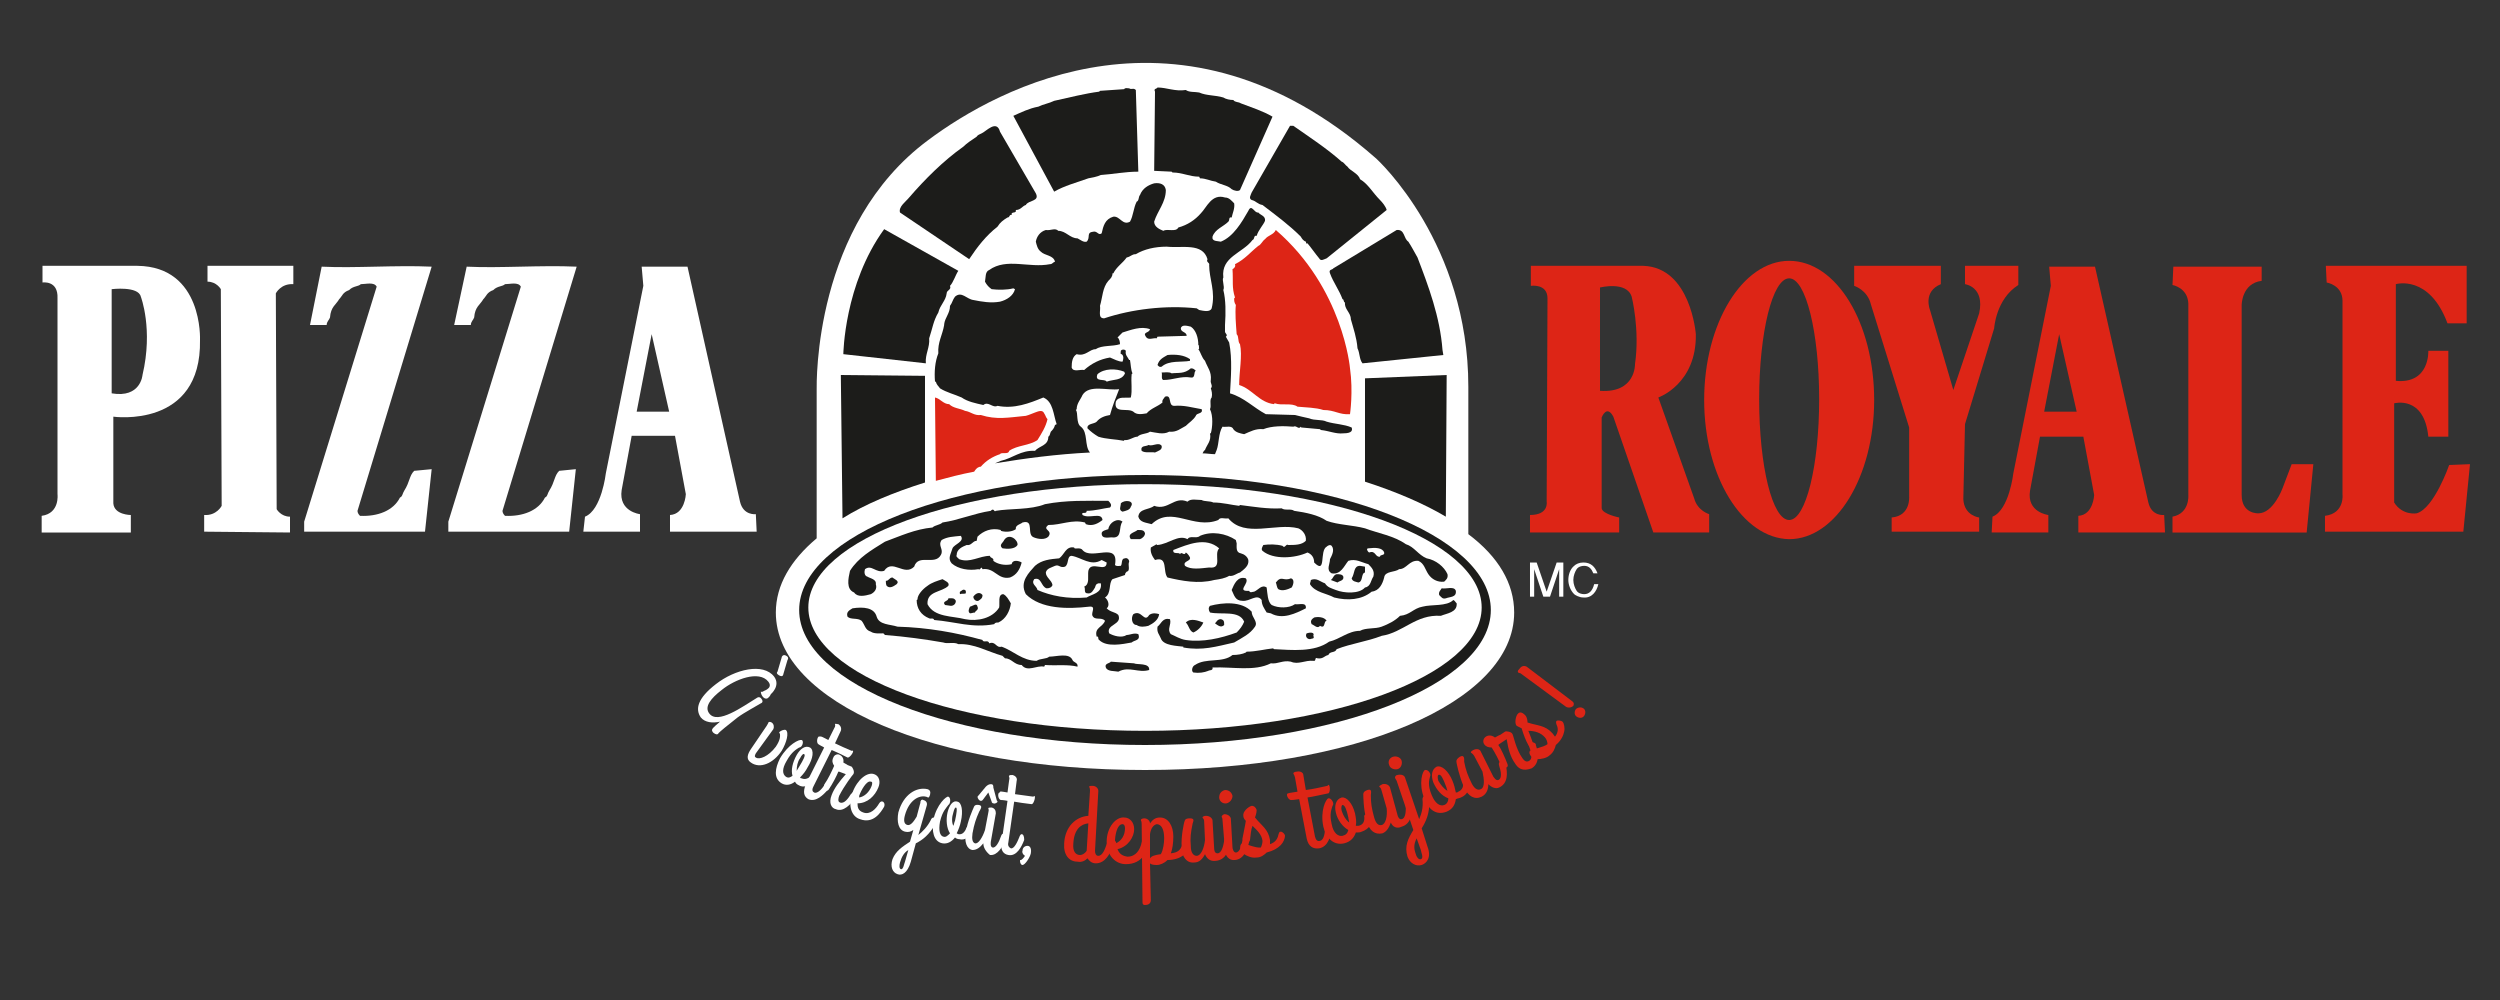 <?xml version="1.0" encoding="utf-8"?>
<!-- Generator: Adobe Illustrator 21.0.2, SVG Export Plug-In . SVG Version: 6.00 Build 0)  -->
<svg version="1.1" id="Layer_2" xmlns="http://www.w3.org/2000/svg" xmlns:xlink="http://www.w3.org/1999/xlink" x="0px" y="0px"
	 viewBox="0 0 300 120" style="enable-background:new 0 0 300 120;" xml:space="preserve">
<rect x="0" y="0" width="300" height="120" fill="#333333" stroke="none"/>
<style type="text/css">
	.st0{fill:#FFFFFF;}
	.st1{fill:#DD2516;}
	.st2{fill:#1C1C1A;}
</style>
<path class="st0" d="M176.2,64.1V46.4c0-17.1-10.7-27.1-11.2-27.5c-23.3-20.4-45.3-8.3-53.6-2.1C97.6,27,98,46,98,46.8v17.8
	c-3.1,2.6-4.9,5.6-4.9,8.9c0,10.8,19,18.9,44.3,18.9c25.3,0,44.3-8.1,44.3-18.9C181.7,70,179.8,66.8,176.2,64.1z"/>
<g>
	<path class="st0" d="M49.7,56.5c-0.6,0.6-0.5,1.3-1.2,2.4c-0.2,0.3-0.2,0.7-0.5,0.8c-0.8,1.6-2.7,2.3-4.8,2.2
		c-0.2-0.2-0.3-0.4-0.3-0.6l8.9-29.3c-4.4-0.2-9.1,0.2-13.2,0L37.2,39h2c0-0.4,0.3-0.6,0.4-0.9c0.1-1.3,0.7-1.5,1.1-2.2
		c0.4-0.4,0.4-0.8,1.2-1.1c0.5-0.5,1.1-0.4,1.4-0.7c0.6,0,1.6-0.3,1.9,0.3l-8.7,28.2l0,1.2H51l0.8-7.5L49.7,56.5z"/>
	<path class="st0" d="M33.2,61.1c0,0,0.5,0.9,1.6,0.9v1.9l-10.3-0.1l0-2c1.5,0.1,2.1-1.1,2.1-1.1l-0.1-26c0,0-0.5-0.9-1.6-0.9v-1.9
		l10.3,0l0,2.2c-1.5-0.1-2.1,1.1-2.1,1.1L33.2,61.1z"/>
	<path class="st0" d="M67.1,56.5c-0.6,0.6-0.5,1.3-1.2,2.4c-0.2,0.3-0.2,0.7-0.5,0.8c-0.8,1.6-2.7,2.3-4.8,2.2
		c-0.2-0.2-0.3-0.4-0.3-0.6l8.9-29.3c-4.4-0.2-9.1,0.2-13.2,0L54.5,39h2c0-0.4,0.3-0.6,0.4-0.9c0.1-1.3,0.7-1.5,1.1-2.2
		c0.4-0.4,0.4-0.8,1.2-1.1c0.5-0.5,1.1-0.4,1.4-0.7c0.6,0,1.6-0.3,1.9,0.3l-8.7,28.2l0,1.2h14.5l0.8-7.5L67.1,56.5z"/>
	<path class="st0" d="M80.3,49.4h-3.9l1.8-9.3L80.3,49.4z M77.2,34.3l-4.5,22.5c0,0-0.5,4.4-2.5,5.2L70,63.8h6.8v-2.1
		c0,0-2.6-0.3-2.2-2.9l1.2-6.5H81l1.3,7c0,0-0.1,2.4-1.9,2.5v2h10.4l-0.1-2.1c0,0-1.5,0.2-1.9-1.5L82.5,32h-5.5L77.2,34.3z"/>
	<path class="st0" d="M5.1,31.9h11.4c7.9,0.1,7.5,8.9,7.5,8.9C24.2,51.5,13.6,50,13.6,50v10.4c0.1,1.4,2.1,1.4,2.1,1.4v2.1H5v-2
		c2.2-0.3,1.9-2.6,1.9-2.6V35.8c0.1-2.2-1.8-1.9-1.8-1.9V31.9z M13.4,34.7v12.5c3.5,0.6,3.7-2.2,3.7-2.2c1.3-5.5-0.2-9.4-0.2-9.4
		C16.6,34.3,13.4,34.7,13.4,34.7z"/>
</g>
<path class="st1" d="M249.2,49.4h-3.9l1.8-9.3L249.2,49.4z M246.1,34.3l-4.5,22.5c0,0-0.5,4.4-2.5,5.2l-0.1,1.9h6.8v-2.1
	c0,0-2.6-0.3-2.2-2.9l1.2-6.5h5.2l1.3,7c0,0-0.1,2.4-1.9,2.5v2h10.4l-0.1-2.1c0,0-1.5,0.2-1.9-1.5L251.4,32h-5.5L246.1,34.3z"/>
<path class="st1" d="M222.6,31.9h10.3v2.2c-2.2,0.9-1.3,3.1-1.3,3.1l2.8,9.6l3.1-9.2c0.7-3.2-1.7-3.5-1.7-3.5v-2.2h6.4v2.3
	c-2.7,1.7-2.9,5.2-2.9,5.2l-3.5,11.5l-0.2,9c0.1,2,1.9,2.2,1.9,2.2v1.7h-10.5v-1.7c2.3-0.2,2.1-2.5,2.1-2.5v-8.3l-4.6-14.8
	c-0.4-1.7-2-2.2-2-2.2V31.9z"/>
<path class="st1" d="M260.8,32h10.6v1.7c-2.4,0.3-2.4,2.9-2.4,2.9v22.8c0,2.3,2,2.2,2,2.2c1.8,0,2.9-3,2.9-3l1.1-2.9h2.6l-0.8,8.2
	h-16.1v-1.9c2.1-0.4,1.9-2.6,1.9-2.6v-23c-0.1-1.9-1.9-2.2-1.9-2.2L260.8,32z"/>
<path class="st1" d="M279.1,31.9h16.9v6.9h-2.3c-2.2-5.9-6.2-4.7-6.2-4.7v11.6c4.1,0.4,3.9-3.6,3.9-3.6h2.4v10.3h-2.4
	c-0.5-5-4.1-4-4.1-4v11.9c1,1.6,2.7,1.3,2.7,1.3c2.1-0.6,3.9-5.8,3.9-5.8l2.5-0.1l-0.8,8.1h-16.6v-1.9c2.4-0.3,2.1-2.6,2.1-2.6V36.1
	c0-1.9-1.9-2.2-1.9-2.2L279.1,31.9z"/>
<path class="st1" d="M183.6,31.9h13.6c5.7,0.2,6.3,8.2,6.3,8.2c0.1,6-4.5,7.6-4.5,7.6l4.3,12.1c0.4,1.5,1.8,1.9,1.8,1.9v2.2h-6.7
	l-4.8-13.9c-0.8-1.5-1.4,0.1-1.4,0.1v10.9c0.1,0.7,2.1,1.1,2.1,1.1v1.8h-10.7v-2.1c2.3,0,2-1.6,2-1.6l0.1-24.4c0-1.8-2-1.5-2-1.5
	V31.9z M192,34.5v12.4c4.3,0.3,4.2-3.2,4.2-3.2c0.6-4.2-0.4-8.1-0.4-8.1C195.2,33.7,192,34.5,192,34.5z"/>
<g>
	<path class="st0" d="M185.2,71.6l-1.1-3.3v3.3h-0.5v-4.1h0.8l1.2,3.5l1.2-3.5h0.8v4.1h-0.5v-3.3l-1.1,3.3H185.2z"/>
	<path class="st0" d="M191.2,68.8c-0.2-0.5-0.5-0.9-1.1-0.9c-0.3,0-0.7,0.1-0.9,0.4c-0.2,0.3-0.4,0.8-0.4,1.3c0,0.5,0.2,1,0.4,1.3
		c0.2,0.3,0.6,0.4,0.9,0.4c0.6,0,1-0.4,1.2-1.2h0.5c-0.2,0.9-0.8,1.7-1.8,1.6c-0.5,0-1-0.3-1.1-0.4c-0.5-0.5-0.7-1.2-0.7-1.7
		c0-0.6,0.2-1.3,0.7-1.7c0.2-0.2,0.6-0.4,1.1-0.4c0.9,0,1.4,0.5,1.7,1.3H191.2z"/>
</g>
<g>
	<path class="st2" d="M121.6,13.9c0.9-0.4,1.9-0.9,3-1.1c0.6-0.3,1.3-0.4,1.9-0.7c1.8-0.4,3.8-0.9,5.4-1.1l0.1-0.1l2.9-0.2
		c0.1-0.2,0.4-0.1,0.6-0.1c0.3,0.2,0.5-0.1,0.8,0.2l0.3,9.8c-1.6,0-3,0.3-4.5,0.4c-0.4,0.2-1,0.3-1.5,0.4c-1.4,0.5-2.9,0.9-4.1,1.6
		L121.6,13.9z"/>
	<path class="st2" d="M148.8,22.8c-0.2,0.2-0.7,0.1-1-0.1c-0.5-0.5-1.3-0.5-1.9-0.9c-0.7-0.1-1.2-0.4-1.9-0.4l-0.1-0.2
		c-1.2,0-2-0.5-3.2-0.5l-0.1-0.1l-2.1-0.1l0.1-9.5c-0.2-0.4,0.2-0.3,0.3-0.5c1.1,0,2.1,0.5,3.4,0.3c0.4,0.3,1.1,0.2,1.6,0.3
		c0.9,0.4,1.9,0.3,2.9,0.6c0.3,0.2,0.8,0.3,1.2,0.3c0.2,0.3,0.6,0.2,0.9,0.4c1.3,0.5,2.6,0.9,3.8,1.6L148.8,22.8z"/>
	<path class="st2" d="M159.2,31c-0.3,0.1-0.7,0.4-0.9,0c-0.5-0.6-0.9-1.2-1.4-1.8c-0.3,0.1-0.1-0.2-0.2-0.2
		c-0.3-0.1-0.5-0.4-0.6-0.6c-1.4-1.4-2.9-2.5-4.6-3.8c-0.6-0.1-0.8-0.5-1.3-0.6c-0.4-0.2-0.1-0.6,0-0.9l4.6-8h0.4
		c2,1.4,4,2.7,5.8,4.3c0.3,0.1,0.4,0.4,0.7,0.6c0.3,0.5,1.3,0.8,1.5,1.5c1,0.6,1.5,1.6,2.4,2.5c0.3,0.3,0.7,0.8,0.8,1.2L159.2,31z"
		/>
	<path class="st2" d="M124.3,23.2c0.5,1-0.9,0.8-1.2,1.4c-0.4,0.1-0.6,0.6-1.2,0.6c0.1,0.5-0.6,0.1-0.5,0.6
		c-0.3-0.1-0.2,0.3-0.5,0.3c-0.5,0.3-0.9,0.6-1.2,1.1c-1.4,1.1-2.4,2.4-3.4,3.9l-8.3-5.6c-0.2-0.7,0.7-1.3,1.1-1.8
		c1.9-2.2,4.1-4.4,6.5-6.1c0.4-0.4,1-0.8,1.6-1.2c0.1-0.2,0.4-0.3,0.6-0.4c0.5-0.2,1.8-1.7,2.2-0.2L124.3,23.2z"/>
	<path class="st2" d="M173.1,42l0.1,0.6l-9.7,1c-0.4-0.5-0.3-1.2-0.6-1.8c-0.1-1.3-0.5-2.4-0.8-3.5c0-0.8-0.8-1.2-0.7-2
		c-0.2,0-0.1-0.4-0.3-0.4c-0.4-1.1-1.1-2-1.5-3.1c-0.2-0.5,0.3-0.4,0.4-0.6l7.6-4.6c1-0.1,0.8,1,1.4,1.4c0.4,0.6,0.7,1.2,1.1,1.9
		C171.4,34.3,172.8,38,173.1,42L173.1,42"/>
	<g>
		<path class="st2" d="M142.8,43.1c-0.7-0.5-1.7-0.6-2.7-0.5c-0.5,0.3-1,0.5-1.2,1.2c0.1,0.1,0.2,0.3,0.5,0.2
			c0.9-0.8,2.4-0.5,3.4-0.7V43.1z"/>
		<path class="st2" d="M139.6,45.6c1.2,0,2.1-0.5,3.3-0.3c0.6,0.1,0.3-0.7,0.6-0.8c-0.2-0.2-0.3-0.3-0.6-0.3
			c-0.8,0.7-1.5,0.5-2.3,0.6c-0.3-0.2-0.8-0.1-1.2-0.1C139.5,45,139.3,45.5,139.6,45.6z"/>
		<path class="st2" d="M137.8,53.4c-0.2,0.2-1,0-0.8,0.7c0.4,0.3,1.1,0.1,1.6,0.2c0.4-0.2,0.9-0.3,0.8-0.8
			C139,53,138.4,53.6,137.8,53.4z"/>
	</g>
	<path class="st2" d="M101.2,42.5c0,0,0.1-8.4,4.9-15l8.9,5c-0.3,0.4-0.6,1.4-1,1.8c0.2,0.5-0.4,0.5-0.4,0.9c-0.1,0.9-0.8,1.4-1,2.3
		c-0.6,1-0.7,1.9-1.1,3.1c0.1,1.1-0.5,1.9-0.4,3L101.2,42.5z"/>
	<path class="st1" d="M162,49.7c0,0,0.4-2.7,0-5.5c0,0-0.8-9.6-8.9-16.6c-0.3,0.6-0.9,0.6-1.3,1.1c-0.3,0.2-0.5,0.7-0.8,0.8
		c-1,0.8-1.6,1.6-2.8,2.2c0.1,0.3-0.1,0.5-0.3,0.6c0.1,1.4-0.1,2.2,0.3,3.4c0,0-0.1,0.1-0.1,0.1c0,0.3,0,0.5,0.2,0.8
		c-0.1,1,0,2.2,0.1,3.5c0.3,0.3,0.1,0.9,0.4,1.2c0.3,1.4-0.1,3.3-0.1,4.9c1.6,0.5,2.4,2.1,4.2,2.3c0-0.1,0-0.1,0.1-0.1
		c0.8,0.3,2-0.1,2.7,0.4c1,0.1,2.2,0.1,3.1,0.4C160.2,49.2,160.7,49.8,162,49.7z"/>
	<path class="st2" d="M173.5,62l0.1-17l-9.8,0.4v12.4C167.5,59,170.8,60.4,173.5,62z"/>
	<path class="st2" d="M111,57.9V45.1l-10.1-0.1l0.2,17.2C103.8,60.5,107.2,59.1,111,57.9z"/>
	<path class="st1" d="M117.7,56c0.6-0.7,1.4-1.2,2.3-1.5c0.2-0.3,1,0.1,1.1-0.4c1-0.7,2.4-0.6,3.4-1.3c0.5-0.8,1-1.6,1.2-2.5
		c-0.2-0.2-0.2-0.4-0.4-0.7c-0.2-0.5-0.8-0.2-1.1-0.1c-0.3,0.1-0.7,0.3-1.1,0.4c-2.1,0.2-3.5,0.5-5.4-0.1c-0.8,0.1-1.2-0.4-1.9-0.5
		c-0.6-0.3-1.4-0.3-1.9-0.8c-0.7,0-1.1-0.7-1.7-0.8l0.1,10c1.5-0.4,3-0.8,4.6-1.1C117.2,56.1,117.5,56,117.7,56z"/>
	<g>
		<ellipse class="st2" cx="137.4" cy="73.2" rx="41.5" ry="16.2"/>
		<g>
			<ellipse class="st0" cx="137.4" cy="72.9" rx="40.4" ry="14.8"/>
			<path class="st0" d="M137.4,72.9"/>
		</g>
		<path class="st2" d="M145.6,60.3c1.1,0,2.2,0.3,3.1,0.4l0.1-0.1c1.6,0.2,3.3,0.5,5,0.4c0.4,0.3,1.1,0,1.5,0.3
			c1.4,0.2,2.9,0.5,3.9,1.2c1.4,0.5,3.1,0.5,4.6,0.9c1.6,0.6,3.5,0.9,4.9,1.9c1,0.3,1.5,1.3,2.5,1.7c1.1,0.2,2.1,1,2.5,1.9
			c0.1,0.5-0.2,0.7-0.4,0.9c-0.8,0.1-1.5-0.3-1.9-0.9c-0.4-0.6-0.5-1.3-1.2-1.6c-1.1-0.1-1.4,1-2.3,1c-0.5,0.4-1.7,0.2-1.8,1
			c-0.2,0.8-0.6,1.6-1.5,1.7c-1.2,1-2.9,1.1-4.5,0.7c-0.9-0.5-2.3-0.6-2.9-1.6c0-0.2,0.1-0.3,0.1-0.5c0.7-0.3,1.1,0.2,1.7,0.4
			c0.3,0.5,0.8,0.6,1.3,0.8c1,0.4,2.8,0.5,3.5-0.3c0.7-0.1,0.7-0.9,1-1.3c0.2-0.7-0.2-1.1-0.6-1.5c-0.8-0.2-1.5-0.7-2.4-0.4
			c-0.5,0.6-0.9,1.7-2,1.5c-0.7-0.4-0.2-1.1-0.2-1.7c0.2-0.4,0.6-1.1,0.2-1.6c-0.2-0.2-0.5,0-0.6,0.1c-0.9,0.5,0,3.4-1.5,1.9
			c0-0.6-0.3-1-0.8-1.2c-1.5,0.7-4.1,0.9-5.4-0.2c-0.2-0.2,0-0.5,0.1-0.7c0.7-0.1,1.6-0.1,2.3,0.1c0.3,0.4,0.4-0.3,0.7-0.1
			c0.8,0,1.6,0,2.1-0.5c0.1-0.7-0.4-1.3-0.9-1.5c-2.7-0.7-6.4,1.2-8.4-1.2c-0.4,0.1-1-0.2-1.2,0.2c-3,1.2-5.6-1.8-8,0.5
			c-0.7-0.2-1.4-0.2-1.6-0.9c0.1-1,1.3-0.8,1.9-1.3c1.7,0.6,2.4-1.2,4-0.5c0.4-0.4,1.1-0.2,1.7-0.2
			C144.5,60.2,145.2,60.1,145.6,60.3z"/>
		<path class="st2" d="M133,60.1c0.2,0.2,0.5,0.5,0.2,0.8c-0.8,0.1-1.8,0.4-2.8,0.4c0,0.5-0.7,0-0.5,0.5c0.8,0.5,2.3-0.4,2.4,0.6
			c-0.5,0.4-1.2,0.8-2,0.5l-0.1-0.2c-1.6-0.4-2.8,0.3-4.4,0.3c-0.8,0.6,0.6,0.6,0,1.4c-0.4,0.4-1.2,0.3-1.7,0.1
			c-1-0.3,0.1-2.2-1.4-1.8c-0.2,0.2-0.9,0.3-0.8,0.8c-0.4,0.3-1.2,0.4-1.8,0.2v-0.1c-1.1-0.3-2.1,0.1-2.8,0.8l-0.1,0.5
			c-0.5,0-0.6,0.6-1.2,0.5c-0.5,0.2-1.2,0.5-1.2,1.2c-0.1,0.2,0.1,0.3,0.3,0.5c1.3,0.5,2.4-0.4,3.7-0.4c0,0.3,0.5,0.2,0.4,0.6
			c0.5,0.4,1.4,0.6,2.2,0.4c0.1-0.6,0.9-0.4,1.2-0.2c-0.2,0.8-0.6,1.5-1.4,1.8c-1.5,0.3-1.8-1.2-3.3-1c-0.2-0.5-0.2,0.2-0.5,0
			c-1.1,0.2-2.4,0-3.2-0.7c-0.5-0.6-0.1-1.1,0.1-1.8c0.2-0.5,1.5-0.8,1-1.5c-0.9,0.1-1.6,0.1-2.3,0.5c-0.5,0.7,0.3,1.1-0.1,1.8
			c-0.7,1.3-2.7-0.2-3.2,1.4c-1.2,1.2-2.6-1-3.6,0.5c-1,0.3-1.5-0.8-2.3-0.2c-0.1,0.3-0.1,0.8,0.3,0.9c0.3,0.2,1.1,0.3,1,0.9
			c0.2,0.6-0.2,1-0.6,1.2c-0.7,0.2-1.6,0.4-2-0.2c-1-0.4-0.7-1.7-0.5-2.6c1-1.6,2.6-2.5,4.2-3.5c1.9-0.7,3.6-1.5,5.7-1.7
			c0.3-0.3,0.9-0.3,1.2-0.6c2-0.3,3.8-1.1,5.8-1.4l0.1-0.1c0.3-0.2,0.3,0.3,0.5,0.1c1.7-0.3,4.2-0.1,5.9-0.8
			C128,60,130.4,60.1,133,60.1z"/>
		<path class="st2" d="M135.7,60.8c-0.1,0.4-0.6,0.5-1,0.6c-0.5-0.2-0.2-0.6-0.2-1C135,59.9,136.2,60.1,135.7,60.8z"/>
		<path class="st2" d="M134.7,62.6c-0.5,0.6,0,1.9-1.1,1.9c-0.4-0.1-1.4,0.3-1.4-0.5c0-0.3,0.5-0.4,0.8-0.5
			C133.1,62.7,134.1,62.1,134.7,62.6z"/>
		<path class="st2" d="M137.4,64c0,0.3-0.3,0.6-0.6,0.7h-1.1c-0.5-0.7,0.5-0.8,0.8-1.1C137,63.6,137.3,63.6,137.4,64z"/>
		<path class="st2" d="M148.4,65.2c0,0.5-0.1,1.1,0.5,1.2c0.4,0.1,0.8,0.4,0.9,0.8c0.1,0.7-0.5,1.1-1,1.5c-0.4,0.1-0.8,0.5-1.3,0.4
			c-0.5,0.3-1.1,0.4-1.8,0.5c-1.9,0.5-3.9,0.1-5.6-0.3c-0.6-0.7,0.1-2.6-1.5-2.1c-0.3-0.4-0.6-0.9-0.5-1.5l0.7-0.4
			c0,0.1,0,0.1,0.1,0.1c1.3-0.1,2.5-1.3,3.6-0.7c0.3-0.5,1.1,0,1.5-0.4c1.4-0.6,3.1-0.3,4.3,0.5L148.4,65.2z"/>
		<path class="st2" d="M122.1,65.4c-0.3,0.5-1.2,0.5-1.8,0.4c-0.5-0.4,0.1-0.7,0.2-1C121.1,63.9,122.2,64.8,122.1,65.4z"/>
		<path class="st0" d="M146.3,65.8c-0.7,0.7,0.5,2.5-1.2,2.3c-1,0.1-2.2,0.3-2.9-0.2c-0.3-0.6,0.7-0.5,0.6-1
			c-0.1-0.2-0.3-0.5-0.5-0.6c-0.2,0.5-0.5-0.2-0.7,0.2c-0.1-0.3-0.9,0.1-0.8-0.5C142.6,65.3,144.7,64.4,146.3,65.8z"/>
		<path class="st2" d="M129.9,66c1.1,1.3,4.4-1.1,3.9,1.8c0.2,0.2,0.5,0.1,0.7,0.1c0.2-0.2,0-0.9,0.5-0.9c0.2-0.1,0.5,0.1,0.5,0.4
			c-0.2,0.4,0.2,1.1-0.3,1.2c-0.1,0.1-0.2,0.2-0.2,0.4l-1.5,0.5c-0.5,0.5-0.1,1.7-0.9,2.2c0.4,0.3,0.6,1,0.2,1.3
			c0.5,0.5,1,0.4,1.4,0.8c0.5,1.2-1.5,1.1-1.1,2.2c0.5,0.3,1.5,0.6,2.1,0.2c0.4,0,0.9-0.3,1.4-0.1c0.3,0.8-0.5,0.7-0.8,1
			c-1.1,0.2-3,0.6-3.9-0.3c-0.2-0.1,0-0.5-0.3-0.4c-0.3-1.1,0.7-1.1,1-1.9c-0.4-0.5-1.2,0-1.5-0.6c-0.2-0.4,0.5-1.2-0.4-1.1
			c-2.6,0.3-5.8,0.3-7.6-1.5c-0.8-1.5,0.4-2.6,1.1-3.4c0.8-0.7,1.8-0.8,2.9-0.9c0.6-0.4,0.8-1.5,1.8-1.3
			C128.9,66,129.6,65.6,129.9,66z"/>
		<path class="st0" d="M166.1,66.3c0.1,0.4-0.5,0.2-0.5,0.5c-0.6,0.1-0.5-0.8-1.3-0.5c-0.2-0.1-0.4-0.5-0.1-0.5
			C165,65.7,165.9,65.7,166.1,66.3z"/>
		<path class="st0" d="M132.2,67.2l0.6,0.3c0,1.3-1.9-0.3-2.2,1c-0.1,0.7,0.2,1.6-0.5,1.9c0.2,0.2-0.1,0.8,0.4,0.8
			c0.5,0.1,0.7-0.4,0.9-0.7c0.1-0.3,0.1-0.4,0.4-0.5h0.3c0.2,1.2-1.1,1.3-1.7,1.7c-2.3,0.2-4.3-0.2-5.9-0.9
			c-0.1-0.5-0.8-0.7-0.4-1.3c0.9-0.3,0.8,0.9,1.5,1.1c0.3,0,0.6-0.1,0.7-0.4c-0.1-0.6-0.8-0.9-0.8-1.5c0.1-0.5,0.7-0.6,1.1-0.8
			c0.5-0.2,0.6,0.3,1.2,0.1c0.5-0.3,0.2-1.3,0.8-1.3C129.8,66.9,130.9,68,132.2,67.2z"/>
		<path class="st2" d="M163.8,68.7c-0.5,0.1-0.2,1.1-0.8,1.2c-0.3-0.1-0.7-0.1-0.8-0.5c0.4-0.6,0.2-1.5,1-1.5l0.6,0.1V68.7z"/>
		<path class="st2" d="M161.2,69.2c0.1,0.5-0.5,0.5-0.7,0.7l-0.8-0.3c0.3-0.2,0.3-0.6,0.7-0.7C160.7,68.9,161.1,68.9,161.2,69.2z"/>
		<path class="st2" d="M107.6,70.1c-0.3,0.2-0.8,0.6-1.2,0.2c-0.1-0.2-0.1-0.4-0.1-0.6c0.4,0,0.4-0.4,0.8-0.4
			C107.3,69.5,108,69.7,107.6,70.1z"/>
		<path class="st2" d="M149.5,69.4c0.5,0.6-1.2,1.6,0.4,1.5c0.1,0.3,0.4,0.1,0.6,0.1c0.5-0.2,0.9-0.9,1.5-0.5
			c0.1,0.7,0.1,1.7,0.6,2.1c0.8,0.4,2.1,0.4,2.8-0.1c0.5,0.1,1.4-0.3,1.3,0.5c-1.2,0.6-2.8,1.4-4.2,0.6l-0.5-0.1
			c-0.3-0.5-0.6-0.9-0.6-1.5c-0.6-0.8-1.4,0.2-2.3,0.1c-0.9,0-1-0.7-1.3-1.3C148.1,70.1,148.5,69.1,149.5,69.4z"/>
		<path class="st2" d="M154.9,69.4c0.5,0.1,0.3,0.8,0.1,1.1c-0.4,0.2-1.1,0.5-1.6,0.2c-0.2-0.2-0.2-0.6-0.3-0.8
			C153.8,69,154,69.8,154.9,69.4z"/>
		<path class="st2" d="M113.8,70.3c-0.8,0.8-2.6,0.6-2.5,2.2c0.8,1.6,3,1.4,4.5,1.8c1.5,0.3,3.3-0.1,4.1-1.4
			c0.1-0.5-0.2-1.6,0.5-1.6c0.4,0.2,0.6,0.6,0.9,1.1c-0.1,0.9-0.6,1.9-1.5,2.3c-0.2,0-0.4,0-0.5,0.2c-2.6,0.5-4.7-0.3-7.2-0.5
			c-0.1-0.3-0.4-0.1-0.6-0.2c-1-0.4-1.5-1.2-1.5-2.2c0.1,0,0.1-0.1,0.1-0.1c0-0.5,0.6-1.2,1.2-1.6c0.5-0.4,1.2-0.6,1.8-0.8
			C113.4,69.7,114,69.9,113.8,70.3z"/>
		<path class="st2" d="M174.7,70.9c0.1,0.8-0.7,0.7-1.2,0.9c-0.4,0.1-0.5-0.1-0.8-0.4c-0.1-0.4,0.2-0.6,0.3-0.8
			C173.6,70.7,174.5,70.3,174.7,70.9z"/>
		<path class="st2" d="M115.9,70.9v0.3c-0.2,0.1-0.5,0-0.7,0.1c-0.1-0.4,0.1-0.3,0.3-0.5C115.7,70.7,115.8,70.8,115.9,70.9z"/>
		<path class="st2" d="M117.9,71.4c0,0.4-0.2,0.5-0.5,0.7c-0.3,0.1-0.6-0.2-0.6-0.5C117,71.3,117.5,70.9,117.9,71.4z"/>
		<path class="st2" d="M114.7,72.1c0,0.4-0.3,0.6-0.6,0.6l-0.7-0.1c-0.4-0.5,0.4-0.4,0.4-0.8C114.2,71.8,114.5,71.7,114.7,72.1z"/>
		<path class="st2" d="M174.8,72.4c0.1,1.1-1.2,1.2-1.9,1.5c-3-0.2-4.5,2-7.1,2.4c-1.8,0.7-3.6,0.9-5.4,1.6c-0.2,0.5-0.8,0.2-1,0.7
			c-0.5,0.1-0.6,0.5-1.3,0.4c-0.4-0.2-0.1,0.4-0.5,0.3c-1-0.1-1.8,0.5-2.7,0.1c-1-0.2-1.5,0.3-2.4,0.2c-2,1-4.5,0.4-7,0.5
			c0.1,0.4-0.4,0.3-0.5,0.4c-0.5,0.2-1.1,0.3-1.8,0.2c-0.3-0.2-0.1-0.8,0.2-0.9c1.3-0.9,3.3-0.2,4.5-1.2c0.6,0,1.2-0.1,1.6-0.3
			l0.1-0.1c1.1,0,2.2-0.3,3.2-0.4c0,0.1,0.1,0.1,0.1,0.1c2.1,0.1,4.8,0.4,6.6-0.9c1.3-0.3,2.3-1.3,3.7-1.3c0.7-0.4,1.8-0.2,2.6-0.5
			c0.8-0.3,1.6-0.7,2.2-1.3c1.2-0.1,1.6-0.9,2.7-1.1c1.1-0.3,2.9,0,3.7-0.8C174.6,72.1,174.6,72.2,174.8,72.4z"/>
		<path class="st2" d="M150.2,73.4c0,0.7,0.8,1.2,0.4,1.8c-0.6,0.9-1.5,1.3-2.5,1.9c-2.2,0.5-3.8,1-6.1,0.6v-0.1
			c-0.7-0.1-2.4-0.1-2.7-1c-0.2-0.5-0.5-0.7-0.4-1.4c0.5-0.4,0.6-1.1,1.5-0.9c0.2,0.7-0.4,1.2,0.1,1.8c0.5,0.2,1.1,0.6,1.8,0.7
			c2,0.3,4.2-0.2,6.1-0.9c0.4-0.4,0.7-0.8,0.9-1.3c-0.6-1.4-2.7-0.8-4.1-1.1c-0.2-0.3-0.2-0.6,0-0.8C146.7,72.3,149,72.1,150.2,73.4
			z"/>
		<path class="st2" d="M117.3,72.8c0.2,0.4-0.3,0.5-0.3,0.7c-0.2,0-0.4,0.1-0.6,0.1c-0.3-0.2-0.1-0.6,0-0.8
			C116.8,72.7,117.2,72.3,117.3,72.8z"/>
		<path class="st2" d="M105.2,74c0.3,1,1.6,0.9,2.5,1.2c3.6,0.1,7,0.7,10.2,1.6c0.1,0.4,0.7-0.1,0.8,0.4c0.8-0.3,0.8,0.6,1.5,0.4
			c1.4,0.5,2.5,1.7,4.2,1.7c0.4-0.3,1.2-0.2,1.5-0.5c0.9,0,2.4-0.5,2.8,0.4c0.1,0.3,0.7,0.3,0.6,0.8c-1.2-0.3-2.5-0.1-3.9-0.2
			l-0.1,0.2c-0.9-0.2-2,0.7-2.7-0.2c-0.9,0-1.2-0.8-2-0.8l-0.3-0.3c-1.8-0.5-3.4-1.5-5.3-1.4c-0.5-0.3-1.3,0-1.8-0.2
			c-2.3-0.4-4.5-0.7-7-0.9l-0.2-0.2c-0.2,0-1.1,0.1-1.5-0.2c-0.7-0.2-0.7-0.8-1.1-1.3c-0.5-0.4-1.3-0.1-1.7-0.5
			c-0.2-0.6,0.3-0.8,0.6-1C103.6,72.8,104.9,72.9,105.2,74z"/>
		<path class="st2" d="M139.1,73.7c-0.1,0.7-0.7,1.1-1.3,1.4c-0.4,0.1-1,0.2-1.4-0.1c-0.6,0-0.7-0.9-0.4-1.3c1-0.6,1.3,1.1,1.9,0.1
			C138.3,73.5,138.8,73.6,139.1,73.7z"/>
		<path class="st2" d="M159.2,74.5c-0.4,0-0.1,1-0.8,0.6c-0.3,0.4-0.7-0.1-1-0.2c-0.2-0.4,0-0.6,0.3-0.8
			C158.1,74,158.9,74,159.2,74.5z"/>
		<path class="st2" d="M144.4,74.7c-0.2,0.5-0.7,1-1.2,1.2c-0.5-0.2-0.5-0.8-0.9-1.2C142.9,74.1,143.8,74.5,144.4,74.7z"/>
		<path class="st2" d="M146.9,75c-0.4,0.4-0.8,0-1.1-0.2c0.2-0.2,0.3-0.5,0.7-0.5C146.9,74.4,146.9,74.6,146.9,75z"/>
		<path class="st2" d="M157.6,76.3c0.2,0.4-0.2,0.3-0.4,0.4c-0.4,0-0.6-0.4-0.4-0.7C157.1,75.9,157.8,75.8,157.6,76.3z"/>
		<path class="st2" d="M136.1,79.6c0.3,0.2,1.9-0.1,1.8,0.8c-1.3,0.4-2.4-0.5-3.7,0.2c-0.5-0.1-1.3,0-1.5-0.5
			c-0.2-0.5,0.5-0.5,0.6-0.7L136.1,79.6L136.1,79.6z"/>
	</g>
	<path class="st2" d="M162.2,51.3c-0.9-0.4-2-0.4-3-0.7c-0.6-0.3-1.4-0.1-2.1-0.4c-0.5-0.1-1.3-0.3-1.7-0.4l-3.5-0.1
		c-1.5-0.8-2.6-2-4.3-2.5c0.1-1.8,0.3-4.1-0.1-6.1l-0.4-0.7c0.3-0.2-0.1-0.4-0.1-0.6c0-0.3,0-0.5,0-0.8c0.1-1.5,0.1-3-0.2-4.2
		c0.2-0.4-0.2-1.2,0-1.5c-0.3-2.5,2.3-2.9,3.5-4.5c0.3-0.1,0.1-0.6,0.5-0.5c0.2-0.7,0.8-1.3,1-1.8c0.1-0.6-0.6-0.7-0.8-1
		c-0.5,0.1-0.8-1.1-1.2-0.2c-0.8,1.4-1.8,3.1-3.3,3.7c-0.4-0.1-1.1,0-1-0.6c0.3-0.9,1.3-1.2,1.9-1.8c0.2-0.2,0-0.6,0.4-0.5
		c0.1-0.5,0.4-1.1,0.3-1.7c-0.3-0.3-0.6-0.7-1.1-0.7c-1.6-0.5-2.2,1.2-2.9,1.9c-0.7,0.8-1.6,1.4-2.7,1.7c-0.3,0.6-1.3,0.1-1.8,0.4
		c-0.5-0.2-1.1-0.5-1.1-1.1c0.4-1.3,1.4-2.3,1.4-3.8c-0.1-0.7-0.7-0.9-1.4-0.8c-0.7,0.2-1.4,0.6-1.7,1.4c-0.2,0.2-0.1,0.7-0.4,0.8
		c-0.4,0.8-0.4,1.7-0.8,2.4c-0.9,0.5-1.2-0.7-2-0.6c-1,0.3-1.2,1.1-1.4,2c-0.4,0.3-0.5-0.3-1-0.2c-0.9,0.1-0.3,0.7-0.8,1.2
		c-0.4,0.1-0.7-0.2-1.1-0.4c-0.9,0-1.4-0.9-2.3-0.9c-0.4-0.4-0.9,0-1.5-0.1c-0.7,0.2-1.1,0.8-1.2,1.4c0.1,0.4,0.2,0.9,0.6,1.2
		c0.5,0.5,1.5,0.4,1.7,1.2c-0.3,0.1-0.3,0.3-0.6,0.3c-2.5,0.5-5.2-0.8-7.3,0.7c-0.5,0.2-0.4,0.9-0.5,1.4c0.2,0.4,0.5,0.7,0.8,0.9
		c0.8,0.1,1.8,0.1,2.6-0.1l0.2,0.1c-0.2,0.8-1,1.3-1.8,1.5c-1.1,0.2-2.2,0-3.2-0.2c-0.8-0.1-1.4-1.1-2.2-0.4
		c-0.3,0.4-0.3,0.7-0.6,1.1c0,0.9-0.6,1.4-0.7,2.2c0,0,0,0.1,0,0.1c-0.2,1.2-0.8,2.1-0.7,3.4c-0.4,1-0.5,2.2-0.4,3.4h0.1
		c0.1,0.4,0.3,0.5,0.5,0.8c0.8,0.5,1.7,0.7,2.6,1.1c0.7,0.5,1.7,0.7,2.6,0.9c0.6-0.5,1.1,0.4,1.7,0.1c2,0.4,3.8-0.3,5.5-1
		c1.2,0.5,1.2,2.1,1.6,3.2l-0.2,0.1c-0.1,0.4-0.3,0.6-0.5,0.8c-0.1,0.2-0.1,0.5-0.3,0.6c0,1.1-1.1,1.1-1.6,1.7
		c-1.7-0.1-2.7,0.9-4.1,1.2c-0.2,0.1-0.5,0.2-0.7,0.3c3.6-0.6,7.4-1.1,11.4-1.3c-0.7-0.8-0.2-2.4-1.1-3.1c-0.6-0.4-0.3-1.7-0.6-2
		c0.1-0.1,0.1-0.1,0.1-0.1c0-0.7,0.5-1.2,0.7-1.7c0.8-1.3,3-0.5,4.4-0.7c-0.4,1-0.8,2-1.1,3.1c-0.6,0.1-1.2,0.3-1.6,0.8
		c-0.3,0.3-1.2,0.2-1.1,0.8c0.4,0.4,0.8,0.7,1.3,1c0.9,0.3,2.1,0.3,3.1,0.5v-0.1c0.6,0.1,1.1-0.4,1.6-0.4c0.4-0.4,1.1-0.3,1.5-0.6
		c0.7,0.1,1.6,0.4,2.3,0c0.9,0.1,1.4-0.4,2-0.7c0.4-0.4,0.9-0.7,1.2-1.2c0.1-0.4,0.9-0.2,0.7-0.8c-1.2-0.2-2.1-0.5-3.3-0.4
		c-0.8,0-0.2-1.4-1.1-1.1c-0.1,0.2-0.4,0.4-0.3,0.7c-0.6,0.5-1.4,0.7-1.9,1.3c-0.6,0.1-1.2,0.2-1.6-0.2c-0.7-0.5-2.4,0.3-2.1-1.2
		c0.3-0.7,1.2-0.4,1.8-0.5c0.2-0.9,0-1.8,0.1-2.8l0.1-0.1c-0.2-0.4-0.2-1.1-0.3-1.6h-0.1c-0.2-0.4-0.5-0.6-0.4-1.1
		c-0.1-0.2-0.5-0.2-0.6,0c0,0.2-0.1,0.4,0.1,0.4c0.3,0.2,0.2,0.7,0.1,0.9c-0.5,0-1-0.3-1.5-0.5c-1.2,0.2-2.2,0.7-3.1,1.5
		c-0.5-0.1-1.3,0.3-1.5-0.3c0-0.7,0.1-1.3,0.6-1.6c1.1,0.3,1.5-0.6,2.3-0.6c0.7-0.5,2-0.3,2.9-0.6c0-0.3-0.1-0.7-0.3-0.8
		c0.2-0.2,0.4-0.4,0.6-0.6c1-0.3,2.2-0.8,3.3-0.4c-0.1,0.5-0.9,0.3-0.5,0.9c0.3,0.5,0.9,0.1,1.3,0.2l0.1-0.2l3.5-0.1
		c0-0.5-0.7-0.4-0.7-0.9c0.1-0.5,0.8-0.3,1.2-0.2c0.6,0.4,0.9,1.3,0.9,2.2l0.1,0.1c-0.1,0.1,0.1,0.4-0.1,0.4c0.3,0.4,0.4,1,0.8,1.4
		c0.3,0.8,0.8,1.3,0.7,2.3c-0.1,0.4,0.3,0.7,0,1c0.1,0.3,0.2,0.7,0.1,1.1c-0.3,0.3,0,1-0.2,1.4c0.4,0.8,0.3,2.2,0.1,2.9h-0.1
		c0.2,0.9-0.4,1.4-0.6,2c-0.2,0.1-0.2,0.3-0.3,0.4c0.5,0,1,0.1,1.5,0.1c0.1-0.2,0.1-0.3,0.2-0.5c0.3-0.8,0.2-2,0.7-2.8
		c0.4,0.1,1.1-0.2,1.3,0.3c0.3,0.4,0.8,0.5,1.3,0.6c0.7-0.3,1.4-0.7,2.3-0.6c1-0.4,2.4-0.4,3.6-0.3c0.4-0.2,0.6,0.4,0.9,0
		c0,0.1,0.1,0.1,0.1,0.1l2.2,0.2l0.1,0.1c1,0.1,1.8,0.5,2.7,0.4C162.3,52,162.3,51.6,162.2,51.3z M131.7,44.9
		c0.8-0.7,2.2-0.7,3.2-0.3l0.1,0.2c-0.4,0.9-1.4,0.7-2.2,1C132.6,45.4,131.3,45.9,131.7,44.9z M145.4,37c-0.2,0.5-1,0.3-1.5,0.2
		l-0.3-0.2c-3.7-0.4-7.8,0.1-11.1,1.2c-0.8,0-0.4-0.9-0.5-1.5c0.3-1,0.3-2.2,1-3c0.3-0.3,0.5-0.5,0.5-0.9h0.1
		c0.4-0.8,1.1-1.2,1.6-1.9c0.5-0.1,0.6-0.4,1.1-0.4c1-0.6,2.3-0.9,3.7-0.9c1.9,0.2,4.3-0.5,4.9,1.5c-0.2,0.4,0.3,0.4,0.2,0.7
		C145.1,33.5,145.9,35,145.4,37z"/>
</g>
<path class="st1" d="M204.5,48c0-9.2,4.6-16.7,10.2-16.7c5.7,0,10.2,7.5,10.2,16.7c0,9.2-4.6,16.7-10.2,16.7
	C209.1,64.6,204.5,57.2,204.5,48z M214.7,62.4c2,0,3.6-6.5,3.6-14.5c0-8-1.6-14.5-3.6-14.5c-2,0-3.6,6.5-3.6,14.5
	C211.1,56,212.7,62.4,214.7,62.4z"/>
<path class="st0" d="M92,87.1c0.1-0.2,0.2-0.3,0.2-0.4c0.1-0.1,0.2-0.1,0.4,0c0.3,0.2,0.3,0.6,0.2,0.8l-2.1,2.9
	c-0.1,0.2-0.2,0.4,0,0.5c0.4,0.3,1.5-0.1,2.4-1.3c0.6-0.9,0.5-1.3,0.5-1.5c0-0.1-0.1-0.1-0.1-0.2c0.1-0.2,0.6-0.4,0.8-0.3
	c0.4,0.3,0.1,1.5-0.5,2.5c-1,1.5-2.6,2.2-3.7,1.4c-0.6-0.4-0.4-1,0-1.6L92,87.1z"/>
<path class="st0" d="M97.6,93.7c-0.5,0.6-1.2,0.9-1.8,0.5c-0.2-0.1-0.3-0.2-0.4-0.4c-0.5,0.4-1.1,0.5-1.6,0.2c-1-0.6-0.8-1.8-0.2-3
	c1-1.7,2.3-2.3,2.6-2.2c0.3,0.1,0.1,0.9-0.3,0.9c-0.3,0.2-0.9,0.5-1.5,1.6c-0.6,1-0.5,1.6-0.1,1.9c0.3,0.2,0.5,0.1,0.8-0.1
	c-0.2-0.7,0-1.6,0.5-2.5c0.4-0.7,1-1.2,1.6-0.9c0.5,0.3,0.4,1.3-0.3,2.4c-0.2,0.4-0.5,0.8-0.9,1.2c0.1,0.1,0.1,0.1,0.2,0.1
	c0.4,0.2,0.9,0,1.2-0.4C97.4,92.8,98.1,93.1,97.6,93.7z M95.6,92.5c0.1-0.2,0.2-0.3,0.3-0.5c0.5-0.8,0.8-1.4,0.6-1.5
	c-0.1-0.1-0.3,0.1-0.5,0.5C95.7,91.4,95.6,92,95.6,92.5z"/>
<path class="st0" d="M99.4,88.8l0.7-1.4c0.2-0.3,0.1-0.4,0.1-0.5c0-0.1,0.2,0,0.4,0c0.3,0.2,0.4,0.5,0.3,0.8l-0.7,1.5
	c0.6,0.3,1.3,0.6,2,0.9c0.5-0.2-0.2,0.9-0.5,0.8c-0.8-0.4-1.4-0.7-1.9-0.9l-2.2,4.4c-0.2,0.4-0.1,0.6,0.1,0.7c0.4,0.2,1-0.5,1.3-1
	c0.2-0.2,0.3-0.3,0.4-0.2c0.2,0.1,0.2,0.4,0.1,0.7c0,0,0,0-0.1,0.1c-0.6,0.7-1.5,1.6-2.4,1.2c-0.5-0.3-0.7-0.8-0.3-1.8l2.2-4.4
	c-0.4-0.2-0.7-0.4-0.7-0.4c-0.3-0.2-0.1-1.1,0.2-0.9C98.5,88.3,98.8,88.5,99.4,88.8z"/>
<path class="st0" d="M99.8,95.4c0.3-0.8,0.9-1.6,1.7-2.5l-0.8-0.3l-0.1,0c-0.2,0.5-0.7,1.5-1.2,2.2C99,95.1,98.7,94.4,99,94
	c0.3-0.4,0.8-1.4,1.1-2.1c-0.2-0.3-0.3-0.6-0.1-1c0.1-0.3,0.5-0.5,0.8-0.3c0.2,0.1,0.5,0.4,0.4,0.9c0.3,0.2,0.4,0.2,0.5,0.3l0.5,0.2
	c0.1,0.1,0.4,0.6,0.2,0.9c-0.1,0.1-1.1,1.4-1.7,2.6c-0.1,0.3-0.2,0.7,0.1,0.8c0.5,0.2,1-0.5,1.3-1c0.2-0.2,0.3-0.3,0.4-0.3
	c0.2,0.1,0.2,0.4,0.1,0.7c0,0,0,0.1,0,0.1c-0.5,0.7-1.4,1.7-2.3,1.3C99.8,97,99.4,96.4,99.8,95.4z"/>
<path class="st0" d="M102.9,96.4c0,0.5,0.1,0.9,0.7,1.1c0.8,0.3,1.5-0.4,1.9-1.1c0.3-0.5,0.8-0.1,0.6,0.4c-0.4,0.7-1.3,2.1-2.9,1.5
	c-1-0.3-1.5-1.6-0.9-3.2c0.6-1.6,1.8-2.5,2.6-2.2c0.6,0.2,0.8,0.9,0.5,1.6C105,95.5,104.1,96.4,102.9,96.4z M103.1,95.7
	c0.6-0.1,1.2-0.6,1.5-1.4c0.1-0.3,0.1-0.5-0.1-0.5c-0.5-0.2-1.2,1.1-1.4,1.7C103.1,95.5,103.1,95.6,103.1,95.7z"/>
<path class="st0" d="M109.2,101l0.4-1.4c-0.3,0.2-0.6,0.3-1,0.2c-0.8-0.2-1-1.2-0.8-2.3c0.6-2.2,2.2-3.1,3.5-2.8
	c0.3,0.1,0.4,0.3,0.3,0.7c-0.1,0.2-0.1,0.3-0.2,0.3c-0.1,0-0.2-0.1-0.3-0.1c-0.8-0.2-2,0.4-2.5,2.2c-0.2,0.7-0.1,1.1,0.3,1.2
	c0.4,0.1,0.8-0.5,1.1-1l0.4-1.5c0.1-0.2,0-0.3,0.1-0.4c0-0.1,0.2-0.2,0.3-0.1c0.4,0.1,0.5,0.4,0.4,0.7l-1,3.5c0.5-0.4,1.1-1,1.5-1.8
	c0.1-0.3,0.3-0.3,0.4-0.3c0.2,0,0.3,0.4,0.2,0.6c0,0,0,0.1,0,0.1c-0.8,1.4-1.6,2-2.4,2.4l-0.6,2.2c-0.4,1.4-1.1,1.7-1.6,1.5
	c-0.6-0.2-0.9-0.9-0.6-1.8C107.5,102.1,108.3,101.6,109.2,101z M108.6,103.4l0.4-1.4c-0.5,0.3-0.8,0.8-1,1.5
	c-0.1,0.4-0.1,0.7,0.1,0.8C108.4,104.4,108.5,103.6,108.6,103.4z"/>
<path class="st0" d="M116.7,99.7c-0.3,0.7-0.9,1.2-1.6,1c-0.2,0-0.4-0.1-0.5-0.2c-0.4,0.5-0.9,0.8-1.5,0.7c-1.1-0.2-1.3-1.5-1.1-2.8
	c0.4-1.9,1.6-2.9,1.8-2.8c0.3,0.1,0.3,0.8,0,1c-0.2,0.3-0.7,0.7-1,2c-0.2,1.1,0,1.7,0.4,1.8c0.3,0.1,0.5-0.1,0.8-0.4
	c-0.4-0.6-0.5-1.6-0.3-2.5c0.2-0.8,0.6-1.5,1.2-1.3c0.5,0.1,0.7,1.1,0.4,2.4c-0.1,0.5-0.3,1-0.5,1.4c0.1,0,0.1,0.1,0.2,0.1
	c0.5,0.1,0.8-0.3,1-0.8C116.2,98.9,117,99,116.7,99.7z M114.4,99.1c0.1-0.2,0.1-0.4,0.2-0.6c0.2-0.9,0.3-1.6,0.1-1.6
	c-0.1,0-0.2,0.2-0.3,0.6C114.2,98.1,114.2,98.7,114.4,99.1z"/>
<path class="st0" d="M118,101.2c-0.4,0.5-0.8,0.8-1.3,0.8c-0.7-0.1-1-1-0.8-2.1c0.2-1.4,0.9-2.9,0.9-2.9c0.1-0.2,0.1-0.5,0.7-0.4
	c0.5,0.1,0.1,0.6,0,0.8c-0.4,0.9-0.6,1.5-0.8,2.6c-0.1,0.7,0,1.1,0.3,1.2c0.4,0.1,0.9-0.7,1.2-1.6l0.4-2.1c0.1-0.4,0-0.4,0-0.5
	c0-0.1,0.2-0.1,0.4-0.1c0.4,0.1,0.5,0.4,0.5,0.7l-0.6,3.4c0,0.1-0.1,0.6,0.2,0.7c0.4,0.1,0.8-0.7,1-1.3c0.1-0.3,0.2-0.4,0.3-0.3
	c0.2,0,0.3,0.4,0.3,0.6c0,0,0,0,0,0.1c-0.4,0.8-1,1.9-1.9,1.8C118.3,102.2,118,101.7,118,101.2z M119.6,96c0,0.1,0.1,0.1,0.1,0.2
	c0,0.1-0.3,0.3-0.5,0.2c-0.1,0-0.2-0.1-0.2-0.2l-0.4-1.1l-0.6,0.8c-0.1,0.1-0.1,0.2-0.3,0.2c-0.2,0-0.4-0.3-0.4-0.5c0,0,0,0,0,0
	l1-1.2c0.2-0.2,0.4-0.3,0.6-0.3c0.3,0,0.3,0.2,0.3,0.4L119.6,96z"/>
<path class="st0" d="M120.9,95.1l0.2-1.5c0.1-0.4-0.1-0.4,0-0.5c0-0.1,0.2-0.1,0.4-0.1c0.4,0.1,0.6,0.4,0.5,0.7l-0.2,1.6
	c0.7,0.1,1.5,0.2,2.2,0.3c0.4-0.4,0.1,0.9-0.2,0.9c-0.9-0.1-1.5-0.2-2.1-0.3l-0.7,4.9c-0.1,0.4,0.1,0.6,0.3,0.7
	c0.4,0.1,0.8-0.8,1-1.3c0.1-0.3,0.2-0.4,0.3-0.4c0.2,0,0.3,0.3,0.3,0.6c0,0,0,0,0,0.1c-0.3,0.8-0.9,2-1.9,1.8
	c-0.6-0.1-1-0.6-0.8-1.6l0.7-4.9c-0.5-0.1-0.8-0.1-0.8-0.1c-0.4-0.1-0.4-1-0.1-0.9C119.9,94.9,120.3,95,120.9,95.1z"/>
<path class="st0" d="M123.7,102.4c-0.1,0.5-0.7,1.4-1,1.4c-0.2,0-0.3-0.3-0.3-0.5c0-0.1,0-0.1,0.1-0.1c0.1,0,0.3-0.2,0.5-0.5
	c-0.2-0.1-0.4-0.4-0.3-0.6c0-0.4,0.3-0.6,0.6-0.6C123.6,101.5,123.8,101.8,123.7,102.4z"/>
<path class="st1" d="M127.7,101.2c0.1-2,1.4-3.2,2.9-3.3l0.2-3c0-0.4-0.1-0.4-0.1-0.5c0-0.1,0.2-0.1,0.4-0.1c0.4,0,0.7,0.3,0.7,0.6
	l-0.4,7.2c0,0.3,0.1,0.6,0.4,0.6c0.5,0,0.8-0.8,1-1.4c0.1-0.3,0.2-0.4,0.3-0.4c0.2,0,0.4,0.3,0.4,0.6c0,0,0,0,0,0.1
	c-0.3,0.9-0.9,2-2,2c-0.5,0-0.8-0.3-1-0.6c-0.3,0.3-0.7,0.5-1.2,0.4C128.3,103.4,127.6,102.6,127.7,101.2z M130.4,102.1l0.2-3.3
	c-0.9,0.1-1.7,0.7-1.8,2.4c-0.1,1,0.3,1.4,0.8,1.4C129.9,102.6,130.2,102.4,130.4,102.1z"/>
<path class="st1" d="M134.1,101.9c0.2,0.5,0.5,0.8,1.2,0.9c1,0,1.5-0.8,1.7-1.7c0.1-0.6,0.9-0.3,0.8,0.2c-0.1,0.8-0.7,2.4-2.7,2.4
	c-1.2,0-2.3-1-2.3-2.7c0-1.7,1.1-3,2.1-2.9c0.7,0,1.2,0.6,1.2,1.4C136.1,100.4,135.4,101.6,134.1,101.9z M133.9,101.2
	c0.7-0.3,1.1-1,1.1-1.8c0-0.3-0.1-0.5-0.3-0.5c-0.7,0-0.9,1.5-0.9,2C133.9,101,134,101.1,133.9,101.2z"/>
<path class="st1" d="M138,103.6l0.1,4.4c0,0.5-0.4,0.6-0.7,0.6c-0.3,0-0.3-0.2-0.3-0.4l-0.1-9.3c0-0.4-0.1-0.4-0.1-0.5
	c0-0.1,0.2-0.2,0.4-0.2c0.4,0,0.7,0.3,0.7,0.6c0.3-0.4,0.6-0.7,1.2-0.7c1,0,1.6,1,1.6,2.3c0,0.7-0.1,1.5-0.3,2
	c0.9-0.1,1.1-0.4,1.4-1c0.1-0.3,0.2-0.4,0.3-0.4c0.2,0,0.5,0.3,0.5,0.5c0,0.6-0.8,1.7-2.6,1.7c-0.4,0.4-0.9,0.6-1.3,0.6
	C138.3,103.8,138.1,103.7,138,103.6z M138,100.1l0,2.9c0.2-0.3,0.6-0.4,1.3-0.5c0.3-0.5,0.4-1.4,0.4-1.9c0-1.2-0.4-1.7-0.9-1.7
	C138.4,99,138.1,99.4,138,100.1z"/>
<path class="st1" d="M144.6,102.5c-0.3,0.6-0.7,1-1.3,1c-0.9,0.1-1.5-0.7-1.5-1.8c-0.1-1.4,0.3-3,0.3-3c0.1-0.2,0-0.5,0.7-0.5
	c0.7,0,0.3,0.5,0.3,0.7c-0.2,1-0.3,1.6-0.2,2.7c0,0.7,0.3,1.1,0.7,1.1c0.5,0,0.9-0.9,1-1.9l-0.1-2.2c0-0.4-0.2-0.4-0.2-0.5
	c0-0.1,0.2-0.2,0.4-0.2c0.4,0,0.7,0.2,0.8,0.5l0.2,3.4c0,0.1,0,0.6,0.4,0.6c0.5,0,0.7-0.9,0.8-1.5c0-0.3,0.2-0.4,0.3-0.4
	c0.2,0,0.5,0.3,0.5,0.5c0,0,0,0,0,0.1c-0.2,0.9-0.6,2.1-1.8,2.2C145.2,103.4,144.8,103,144.6,102.5z"/>
<path class="st1" d="M146.3,95.7c0-0.5,0.3-0.8,0.7-0.9c0.5,0,0.8,0.3,0.9,0.7c0,0.4-0.3,0.8-0.7,0.9
	C146.7,96.5,146.3,96.1,146.3,95.7z M147.9,101.7c0,0.1,0.1,0.6,0.4,0.6c0.5,0,0.7-0.9,0.8-1.5c0.1-0.8,0.9-0.3,0.8,0.2
	c-0.2,0.9-0.6,2.1-1.7,2.2c-0.7,0.1-1.2-0.5-1.2-1.2l-0.3-3.6c0-0.3-0.1-0.3-0.1-0.4c0-0.1,0.1-0.2,0.3-0.3c0.4,0,0.7,0.2,0.8,0.5
	L147.9,101.7z"/>
<path class="st1" d="M149.1,100.6c0.1-0.6,0.3-1.4,0.4-2.1c-0.2-0.2-0.3-0.4-0.3-0.6c-0.1-0.5,0.6-1.1,1-1.2c0.3,0,0.5,0.2,0.6,0.5
	c0,0.4-0.2,0.9-0.2,0.9c0.8,1,1.6,1.4,1.8,2.7c0,0.2,0,0.3,0,0.5c0.6-0.2,0.9-0.6,1-1.1c0.1-0.3,0.1-0.4,0.3-0.4
	c0.2,0,0.5,0.3,0.5,0.5c0,0.3-0.2,0.8-0.5,1.1c-0.4,0.4-0.9,0.7-1.7,0.9c-0.3,0.3-0.7,0.6-1.2,0.6c-0.6,0.1-1.2-0.2-1.5-0.4
	c-0.7-0.5-0.5-1.3-0.2-1.3c0.3,0,1.6,0.6,2.2,0.5c0.1-0.2,0.2-0.5,0.2-0.8c-0.1-0.8-0.7-1.3-1.2-1.8c-0.2,0.5-0.2,1-0.3,1.7
	C149.8,101.4,149.1,101.1,149.1,100.6z"/>
<path class="st1" d="M155.7,95l-0.3-1.7c-0.1-0.4-0.2-0.4-0.2-0.5s0.2-0.2,0.4-0.2c0.4-0.1,0.8,0.1,0.8,0.4l0.3,1.8
	c0.8-0.1,1.7-0.3,2.6-0.5c0.3-0.5,0.4,0.8,0.1,0.9c-1,0.2-1.8,0.4-2.5,0.5l0.9,4.7c0.1,0.4,0.3,0.6,0.6,0.5c0.5-0.1,0.6-1,0.6-1.6
	c0-0.3,0.1-0.4,0.2-0.5c0.2,0,0.5,0.2,0.6,0.5c0,0,0,0,0,0.1c-0.1,0.9-0.4,2.2-1.5,2.4c-0.7,0.1-1.3-0.2-1.5-1.2l-0.9-4.7
	c-0.6,0.1-0.9,0.1-0.9,0.1c-0.4,0.1-0.8-0.8-0.4-0.8C154.5,95.2,155,95.1,155.7,95z"/>
<path class="st1" d="M164.7,98.1c0,0.7-0.4,1.4-1.3,1.7c-0.2,0.1-0.4,0.1-0.7,0.1c-0.2,0.6-0.6,1.1-1.4,1.3c-1.3,0.3-2.2-0.7-2.5-2
	c-0.4-1.9,0.3-3.3,0.6-3.4c0.3-0.1,0.8,0.6,0.5,0.9c-0.1,0.4-0.4,0.9-0.1,2.2c0.2,1.1,0.8,1.5,1.3,1.4c0.4-0.1,0.6-0.3,0.7-0.7
	c-0.7-0.4-1.3-1.2-1.5-2.1c-0.2-0.8,0-1.6,0.7-1.8c0.6-0.1,1.3,0.7,1.6,1.9c0.1,0.5,0.2,1,0.1,1.5c0.1,0,0.2,0,0.3,0
	c0.6-0.1,0.8-0.6,0.7-1.2C163.8,97.6,164.7,97.4,164.7,98.1z M161.9,98.7c0-0.2-0.1-0.4-0.1-0.6c-0.2-0.9-0.4-1.5-0.7-1.5
	c-0.1,0-0.2,0.3-0.1,0.7C161.2,97.9,161.5,98.4,161.9,98.7z"/>
<path class="st1" d="M166.9,98.7c-0.2,0.6-0.5,1.1-1,1.3c-0.9,0.2-1.6-0.3-1.9-1.5c-0.4-1.4-0.4-3-0.4-3c0-0.2-0.1-0.5,0.5-0.7
	c0.6-0.2,0.4,0.4,0.4,0.6c0,1,0.1,1.6,0.4,2.7c0.2,0.7,0.5,1,0.9,0.9c0.5-0.1,0.7-1.1,0.6-2l-0.6-2.1c-0.1-0.4-0.2-0.4-0.3-0.5
	c0-0.1,0.2-0.2,0.4-0.3c0.4-0.1,0.8,0.1,0.9,0.4l0.9,3.3c0,0.1,0.2,0.6,0.5,0.5c0.5-0.1,0.5-1,0.5-1.6c0-0.3,0.1-0.4,0.2-0.5
	c0.2-0.1,0.5,0.2,0.6,0.4c0,0,0,0,0,0.1c0,0.9-0.2,2.2-1.3,2.5C167.6,99.5,167.1,99.2,166.9,98.7z"/>
<path class="st1" d="M167.2,90.8c0.4-0.1,0.9,0.1,1,0.5c0.1,0.4-0.1,0.9-0.5,1c-0.4,0.1-0.9-0.1-1-0.5
	C166.5,91.3,166.8,90.9,167.2,90.8z M170.9,95.5c0.2-0.1,0.5,0.1,0.6,0.4c0,0,0,0.1,0,0.1c0.1,1.6-0.4,2.6-0.9,3.4l0.7,2.2
	c0.5,1.3-0.1,2-0.7,2.2c-0.7,0.2-1.4-0.2-1.7-1c-0.4-1.3,0.1-2.2,0.7-3.2l-2-5.9c-0.1-0.2-0.2-0.3-0.2-0.4c0-0.1,0.1-0.3,0.3-0.3
	c0.4-0.1,0.8,0,0.9,0.3l1.7,5c0.3-0.7,0.5-1.4,0.4-2.4C170.7,95.7,170.8,95.6,170.9,95.5z M170.5,102l-0.5-1.4
	c-0.3,0.6-0.4,1.1-0.1,1.9c0.1,0.4,0.4,0.7,0.6,0.6C170.9,103,170.5,102.2,170.5,102z"/>
<path class="st1" d="M176.3,93.9c0.1,0.7-0.2,1.5-1,1.8c-0.2,0.1-0.4,0.1-0.6,0.2c-0.1,0.7-0.4,1.2-1.1,1.5
	c-1.3,0.5-2.2-0.3-2.7-1.6c-0.7-1.8-0.2-3.3,0.1-3.4c0.3-0.1,0.8,0.4,0.6,0.8c-0.1,0.4-0.3,1,0.2,2.2c0.4,1,1,1.4,1.5,1.2
	c0.3-0.1,0.5-0.4,0.5-0.8c-0.8-0.3-1.4-1-1.8-1.9c-0.3-0.8-0.2-1.6,0.4-1.9c0.6-0.2,1.4,0.5,1.9,1.7c0.2,0.5,0.3,0.9,0.4,1.4
	c0.1,0,0.2,0,0.3-0.1c0.5-0.2,0.7-0.7,0.5-1.3C175.4,93.6,176.2,93.2,176.3,93.9z M173.7,94.9c-0.1-0.2-0.1-0.4-0.2-0.6
	c-0.3-0.8-0.6-1.5-0.9-1.3c-0.1,0.1-0.1,0.3,0,0.7C172.9,94.2,173.3,94.7,173.7,94.9z"/>
<path class="st1" d="M178.6,94.1c0,0.6-0.2,1.2-0.8,1.5c-0.8,0.4-1.6,0-2.1-1.1c-0.6-1.3-0.9-2.9-0.9-2.9c0-0.2-0.2-0.4,0.4-0.8
	c0.6-0.3,0.5,0.4,0.5,0.6c0.2,1,0.4,1.6,0.9,2.6c0.3,0.6,0.7,0.9,1.1,0.7c0.5-0.2,0.4-1.2,0.2-2.1l-1-1.9c-0.2-0.3-0.3-0.3-0.4-0.4
	c0-0.1,0.1-0.2,0.3-0.3c0.4-0.2,0.8-0.1,0.9,0.2l1.5,3c0.1,0.1,0.3,0.5,0.6,0.4c0.5-0.2,0.3-1.1,0.1-1.7c-0.1-0.3,0-0.4,0.1-0.5
	c0.2-0.1,0.6,0,0.7,0.3c0,0,0,0,0,0.1c0.2,0.9,0.3,2.2-0.8,2.7C179.5,94.7,179,94.5,178.6,94.1z"/>
<path class="st1" d="M181.8,91.6c-0.5-0.7-0.8-1.6-1-2.9l-0.9,0.6l-0.1,0.1c0.3,0.4,0.8,1.5,1.1,2.3c0.2,0.6-0.7,0.5-0.8,0.1
	c-0.2-0.5-0.7-1.5-1.1-2.1c-0.4,0-0.7-0.1-0.9-0.4c-0.2-0.3-0.1-0.7,0.2-0.9c0.3-0.2,0.7-0.2,1.1,0.1c0.4-0.2,0.5-0.3,0.6-0.3
	l0.6-0.4c0.1-0.1,0.8,0,0.9,0.3c0.1,0.1,0.4,1.8,1.2,2.9c0.2,0.3,0.5,0.5,0.8,0.3c0.5-0.3,0.2-1.2,0-1.7c-0.1-0.3-0.1-0.4,0.1-0.5
	c0.2-0.1,0.6,0,0.7,0.2c0,0,0,0.1,0,0.1c0.3,0.9,0.5,2.2-0.5,2.8C183.2,92.4,182.4,92.6,181.8,91.6z"/>
<path class="st1" d="M183.4,89.4c-0.3-0.5-0.6-1.3-0.8-2c-0.2-0.1-0.4-0.2-0.6-0.3c-0.3-0.3-0.1-1.3,0.2-1.5
	c0.2-0.2,0.5-0.1,0.8,0.2c0.3,0.3,0.3,0.8,0.3,0.9c1.2,0.4,2.1,0.3,3,1.3c0.1,0.1,0.2,0.3,0.3,0.4c0.4-0.5,0.4-1,0.2-1.4
	c-0.1-0.3-0.1-0.4,0-0.5c0.2-0.1,0.6,0,0.7,0.1c0.2,0.2,0.3,0.8,0.2,1.2c-0.1,0.5-0.4,1.1-1,1.6c-0.1,0.4-0.3,0.9-0.7,1.2
	c-0.4,0.4-1.1,0.5-1.5,0.5c-0.9-0.1-1.1-0.8-0.9-1c0.2-0.2,1.6-0.4,2.1-0.8c0-0.2-0.1-0.6-0.3-0.8c-0.5-0.6-1.3-0.8-2-0.8
	c0.2,0.5,0.4,1,0.6,1.6C184.4,89.6,183.6,89.8,183.4,89.4z"/>
<path class="st1" d="M188.6,84.1c0.3,0.2,0.3,0.4,0.2,0.6c-0.2,0.2-0.6,0.3-0.9,0.1l-5.3-3.9c-0.2-0.2-0.4-0.1-0.4-0.2
	c-0.1-0.1-0.1-0.2,0.1-0.4c0.2-0.3,0.5-0.5,0.9-0.3L188.6,84.1z M190,85c0.3,0.2,0.3,0.6,0.1,0.9c-0.2,0.3-0.6,0.3-0.9,0.1
	c-0.3-0.2-0.3-0.6-0.1-0.9C189.3,84.9,189.7,84.8,190,85z"/>
<g>
	<path class="st0" d="M92.6,83.4 M92.1,83.8c-0.2,0.1-0.5,0-0.7-0.4c-0.1-0.2-0.1-0.4-0.1-0.4c0.1,0,0.1,0.1,0.4-0.1
		c0,0,0.3-0.1,0.5-0.3c0,0,0.4-0.3,0-0.8c-1.1-1.4-4-0.3-5.6,1c-1.3,1-2.1,2-1.5,2.8c1,1.4,4-0.8,5.8-1.9c0.2-0.1,0.4,0,0.5,0.2
		c0.1,0.1,0.2,0.4-0.1,0.5c-0.3,0.2-2,1.1-2.8,1.7c-1.4,1.1-2,1.6-2.3,1.9c0,0,0,0.1-0.1,0.1c-0.1,0.1-0.5-0.1-0.6-0.3
		c-0.2-0.3,0.1-0.5,0.9-1.2c-0.9,0.2-1.8,0.1-2.3-0.5c-0.7-1-0.4-2.3,1.8-4c2.3-1.8,5.7-2.6,7-0.9c0.8,1.1-0.4,2.1-0.4,2.1
		C92.4,83.6,92.1,83.8,92.1,83.8z M93.8,78.9c0-0.1,0.1-0.2,0.1-0.2c0.2-0.2,0.5,0,0.6,0.1c0.1,0.1,0.1,0.3,0,0.4l-0.5,1.7
		c0,0.1-0.1,0.2-0.1,0.2c-0.1,0.1-0.4,0-0.6-0.2c-0.1-0.1-0.1-0.2,0-0.3L93.8,78.9z"/>
</g>
</svg>
